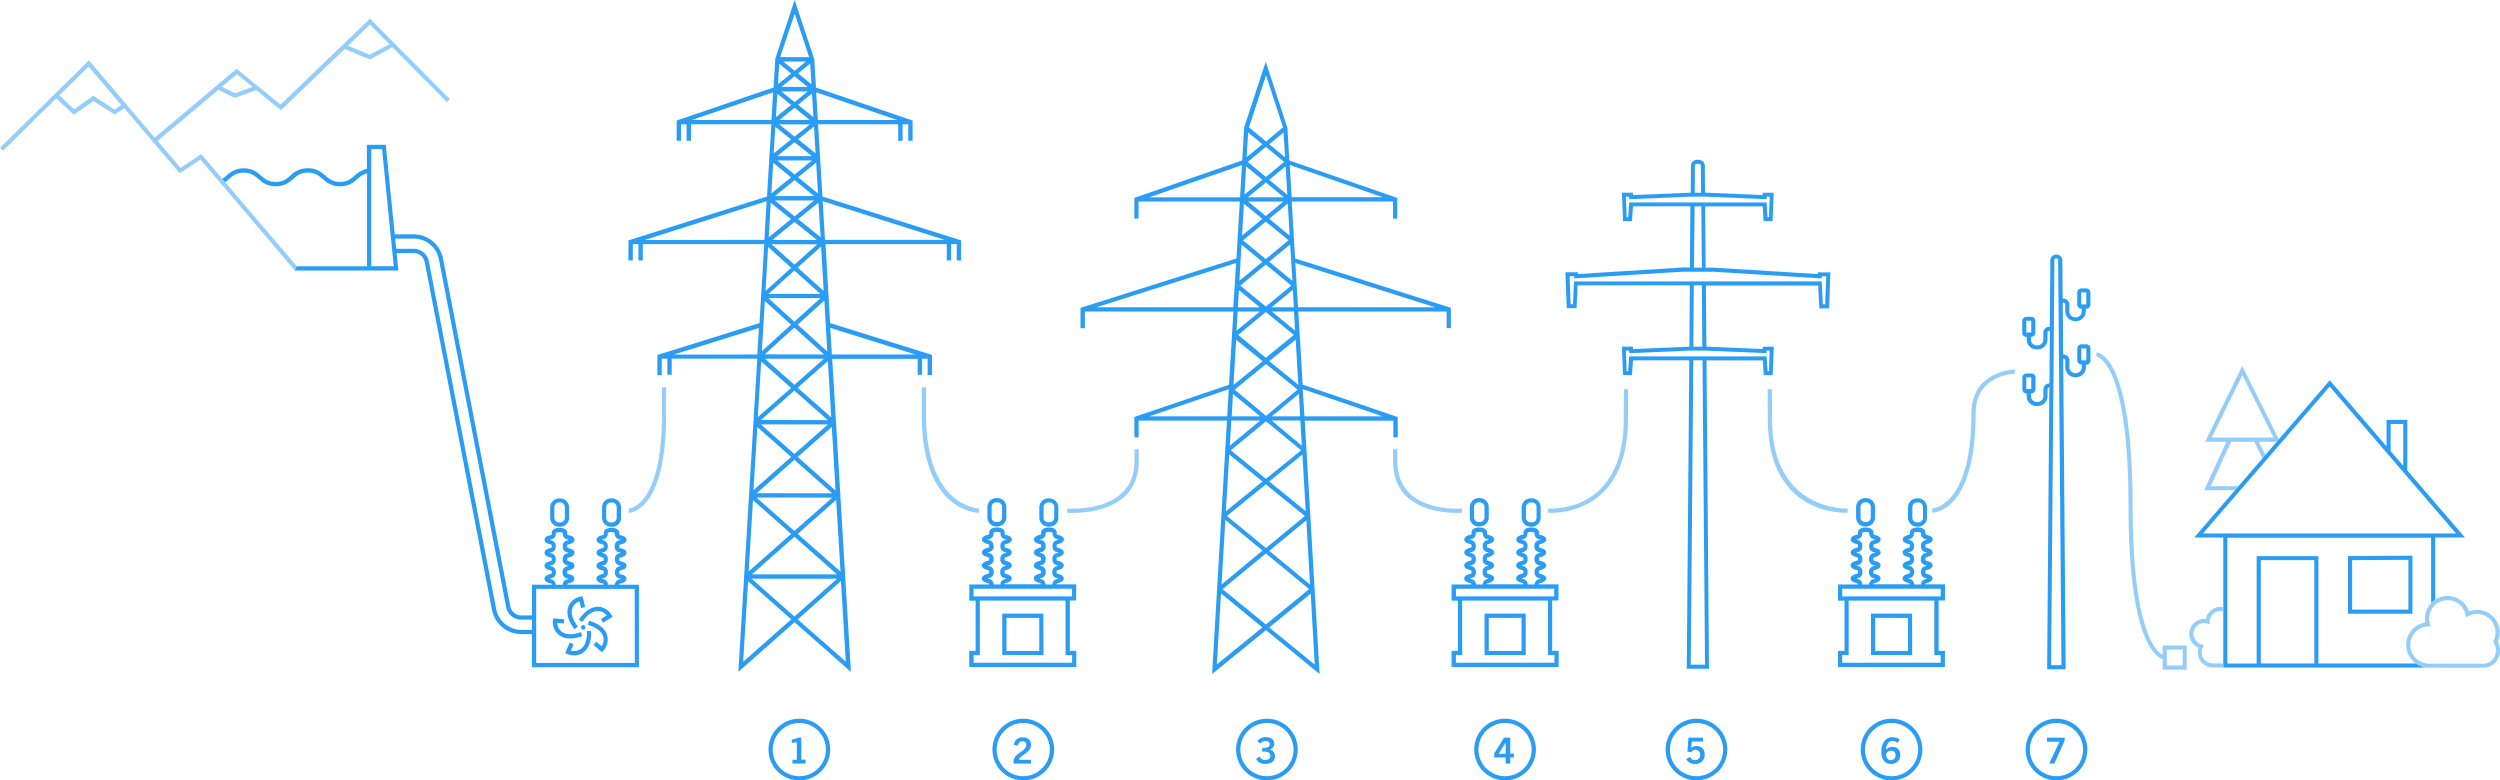 <?xml version="1.0" encoding="utf-8"?>
<svg xmlns="http://www.w3.org/2000/svg" viewBox="0 0 1144.71 357.33">
  <defs>
    <style>.cls-1{fill:#94cdf9;}.cls-2{fill:#2a9cf4;}.cls-3{fill:none;}</style>
  </defs>
  <title>grid-levels</title>
  <g id="Ebene_1" data-name="Ebene 1">
    <path class="cls-1" d="M1034.93,357h-12.69l9.34-20.35h10.64l3.73,7.57,1.33-1.55-3-6h8.16l1-1.2-16.77-33.52-17,34.72h9.76l-10.18,22.16h14Zm1.83-50.86L1051,334.71h-28.31Z" transform="translate(-10 -134.37)"/>
    <path class="cls-2" d="M386.58,224.36l-2-33.08h36.69v7.55h2v-7.55h2.6v7.55h2v-9.27l-44.25-15.09-.78-13-9-27.12L365,161.23l-.79,13.19-44.38,15.14v9.27h2v-7.55h2.55v7.55h2v-7.55h36.82l-2,33.07-63.45,20.09v9.2h2v-7.48h2.58v7.48h2v-7.48h55.61l-2.18,36.15L311,296.91v9.22h2v-7.49h2.57V306h2v-7.4h39.18L348.09,442l25.73-22.73L399.61,442l-8.55-143.32h39.12V306h2v-7.4h2.56v7.49h2v-9.22l-46.65-14.57L388,246.16h55.51v7.48h2v-7.48h2.58v7.48h2v-9.2Zm.58,43.23-11.92-10.71,10.7-9.61Zm-14.92,76L355,358.8l1.77-28.86Zm-13.85-14.89H389.1l-15.39,13.54Zm-1.91,31.51,17.23-15.29L391,360.22Zm34.62,2L373.71,377.5l-17.36-15.32Zm-18.86,16.61L352.79,396l2-32.61Zm1.51,1.33,19.47,17.19H354.28Zm1.5-1.33,17.62-15.55,2,32.83Zm0-35.23,15.62-13.74L392.6,359Zm-16.78-16.92,15.24-13.45L389,326.73Zm1.79-28.05h27l-13.52,11.95Zm-.1-2,13.55-12.26,13.59,12.31Zm13.55-14.95-11.89-10.8h23.86Zm6.09-107.49h-12l6-4.88Zm-11.17-11.63H379l-5.18,4.23Zm11.2,13.68-6,4.9-6-4.9Zm-6,7.47,6.93,5.62H366.87Zm7,7.62-7,5.61-7-5.61Zm.93,14.53H365.9l7.9-6.35Zm0,2-7.92,6.43-7.92-6.43Zm1.06,16.31h-18l9-7.3Zm0,2-9,7.27-9-7.27Zm1.2,18.08H363.6L373.8,236Zm.16,2-10.41,9.3L363.3,246.2Zm1.46,22.69H361.89l11.82-10.71Zm-.88-41.78,1,15.86-10.3-8.33Zm36.11-37.82H384.48l-.76-12.69Zm-37.16,19.48.84,14.13-9.11-7.41Zm-.26-4.23-8-6.44,7.27-5.86Zm-1-16.54-7-5.71,6.34-5.17Zm-.9-15.09-6.1-5,5.54-4.48Zm-7.66-32.29,6.59,19.86H367.25Zm-7.1,22.89,5.5,4.48-6.06,4.91Zm-.82,13.75,6.29,5.11-7,5.59ZM365,192.42l7.2,5.79-7.93,6.35Zm7.2,23.15-9,7.33.84-14Zm-45.47-26.25L364,176.63l-.76,12.69Zm36.17,37.89,9.28,7.49L362,243Zm-1.21,20.24L372.28,257l-11.75,10.58Zm-56.56-3.18L361,226.49,360,244.19Zm55.07,27.94,12,10.83-13.36,12.13Zm-1.66,27.71L372.23,312,357,325.33Zm-40.12-3.17,39.06-12.2-.71,12.13Zm31.87,140.63,2.25-36.84,19.75,17.4Zm23.45-20.71-19.58-17.32H393.3Zm1.51,1.32,19.81-17.59,2.21,36.89Zm53.88-121.31H390.89l-.73-12.18Zm-38.52,28.79-15.36-13.56,13.82-12.2Zm-1.8-30.16L375.24,283l12.21-11Zm-1.06-51.12-1.06-17.7,55.83,17.7Z" transform="translate(-10 -134.37)"/>
    <path class="cls-2" d="M900.54,439.77H851.59V432.4h3v-23h-3V402h9.09v-.06a.54.54,0,0,0-.39-.52c-1-.27-2.92-.72-2.92-2.17s2.17-2.06,3-2.18a.53.53,0,0,0,.32-.48V396a.57.57,0,0,0-.39-.57c-1-.24-2.92-.71-2.92-2.16s2.17-2,3-2.18a.54.54,0,0,0,.32-.49v-.54a.57.57,0,0,0-.39-.57c-1-.24-2.92-.72-2.92-2.16s2.17-2.06,3-2.19a.52.52,0,0,0,.33-.48v-.55a.57.57,0,0,0-.4-.57c-1-.26-2.91-.72-2.91-2.16s2.17-2.06,3-2.18a.55.55,0,0,0,.32-.5v-.56c0-1.34,1.41-2.24,3.53-2.24s3.55.9,3.55,2.24v.56a.53.53,0,0,0,.39.53c1,.27,2.91.72,2.91,2.17s-2.18,2-3,2.18a.54.54,0,0,0-.31.52v.56a.51.51,0,0,0,.37.51c1.09.28,2.93.75,2.93,2.18s-2.18,2-3,2.18a.51.51,0,0,0-.31.51v.56a.51.51,0,0,0,.38.52c1,.27,2.92.73,2.92,2.17s-2.18,2-3,2.18a.55.55,0,0,0-.31.52v.57a.51.51,0,0,0,.37.51c1.09.28,2.93.75,2.93,2.17s-2.18,2.05-3,2.18a.51.51,0,0,0-.31.49h16.71a.54.54,0,0,0-.39-.56c-1-.27-2.92-.72-2.92-2.17s2.17-2.06,3-2.18a.49.49,0,0,0,.32-.48V396a.55.55,0,0,0-.38-.57c-1-.24-2.92-.71-2.92-2.16s2.17-2,3-2.18a.52.52,0,0,0,.32-.49v-.54a.55.55,0,0,0-.38-.57c-1-.24-2.92-.72-2.92-2.16s2.17-2.06,3-2.19a.5.5,0,0,0,.32-.48v-.55a.57.57,0,0,0-.39-.57c-1-.26-2.91-.72-2.91-2.16s2.17-2.06,3-2.18a.53.53,0,0,0,.32-.5v-.56c0-1.34,1.43-2.24,3.54-2.24s3.55.9,3.55,2.24v.56a.53.53,0,0,0,.39.53c1,.27,2.91.72,2.91,2.17s-2.17,2-3,2.18a.54.54,0,0,0-.31.52v.56a.51.51,0,0,0,.38.51c1.08.28,2.92.75,2.92,2.18s-2.17,2-3,2.18a.53.53,0,0,0-.32.52v.55a.54.54,0,0,0,.38.53c1,.26,2.92.71,2.92,2.16s-2.17,2-3,2.18a.53.53,0,0,0-.32.52v.57a.53.53,0,0,0,.38.52c1.08.27,2.92.74,2.92,2.16s-2.17,2.05-3,2.18a.52.52,0,0,0-.31.5h9v7.39h-2.92V432.4h2.91Zm-47-1.94H898.6v-3.52h-2.91V409.38H856.48v24.93h-3Zm0-30.39h45.08v-3.51H853.53ZM886.42,402h3.2a2.47,2.47,0,0,1,1.78-2.39,7.14,7.14,0,0,0,1-.29c-.23-.08-.56-.18-1-.3a2.44,2.44,0,0,1-1.81-2.4v-.53a2.46,2.46,0,0,1,1.77-2.43,9.27,9.27,0,0,0,1-.29,9.32,9.32,0,0,0-1-.3,2.5,2.5,0,0,1-1.82-2.41v-.51a2.48,2.48,0,0,1,1.78-2.43,10.29,10.29,0,0,0,1.09-.29,9.43,9.43,0,0,0-1-.32,2.47,2.47,0,0,1-1.82-2.39v-.52a2.49,2.49,0,0,1,1.78-2.43,9.27,9.27,0,0,0,1-.29,9.32,9.32,0,0,0-1-.3,2.51,2.51,0,0,1-1.82-2.41v-.5a3.74,3.74,0,0,0-3.2,0v.49a2.49,2.49,0,0,1-1.75,2.37,7.52,7.52,0,0,0-1,.29c.34.11.68.21,1,.3a2.5,2.5,0,0,1,1.82,2.47v.5a2.44,2.44,0,0,1-1.8,2.38,6.36,6.36,0,0,0-1,.3c.34.11.68.21,1,.3a2.48,2.48,0,0,1,1.82,2.48v.48a2.45,2.45,0,0,1-1.79,2.39,9.27,9.27,0,0,0-1,.29c.24.08.57.18,1,.3a2.5,2.5,0,0,1,1.82,2.47v.49a2.45,2.45,0,0,1-1.8,2.39,7.47,7.47,0,0,0-1,.28c.34.11.68.21,1,.3a2.49,2.49,0,0,1,1.77,2.46Zm-23.8,0h3.22a2.44,2.44,0,0,1,1.76-2.39,7.14,7.14,0,0,0,1-.29c-.24-.08-.56-.18-1-.3a2.48,2.48,0,0,1-1.82-2.41v-.52a2.49,2.49,0,0,1,1.77-2.42c.49-.12.84-.22,1.09-.3a10.53,10.53,0,0,0-1-.3,2.49,2.49,0,0,1-1.83-2.42v-.5a2.49,2.49,0,0,1,1.77-2.43,8.34,8.34,0,0,0,1.09-.29,9.43,9.43,0,0,0-1-.32,2.46,2.46,0,0,1-1.82-2.4v-.51a2.55,2.55,0,0,1,1.76-2.43,10.47,10.47,0,0,0,1.1-.29c-.24-.08-.56-.19-1-.31a2.51,2.51,0,0,1-1.83-2.41v-.49a3.74,3.74,0,0,0-3.2,0v.49a2.48,2.48,0,0,1-1.78,2.39,7.52,7.52,0,0,0-1,.29c.34.11.68.21,1,.3a2.51,2.51,0,0,1,1.82,2.46v.51a2.41,2.41,0,0,1-1.8,2.38,6.36,6.36,0,0,0-1,.3c.34.12.68.21,1,.3a2.47,2.47,0,0,1,1.82,2.47v.49a2.45,2.45,0,0,1-1.79,2.39,9.27,9.27,0,0,0-1,.29,9.32,9.32,0,0,0,1,.3,2.47,2.47,0,0,1,1.82,2.47v.49a2.43,2.43,0,0,1-1.8,2.39,7.47,7.47,0,0,0-1,.28c.34.11.68.21,1,.3A2.48,2.48,0,0,1,862.7,402Zm22.93,32.32H866.68v-19h18.84Zm-16.93-1.91h15V417.29h-15Zm19.72-56.89h-.69a4.12,4.12,0,0,1-4-4v-4.94a4.11,4.11,0,0,1,4-4h.68a4.11,4.11,0,0,1,4,4v4.9a4.1,4.1,0,0,1-3.08,3.91v.13Zm0-11.08h-.69a2.05,2.05,0,0,0-2,2.05v5a2.11,2.11,0,0,0,1.8,2.05h1a2.05,2.05,0,0,0,2.06-2.05v-4.9a2.06,2.06,0,0,0-1.95-2.16h-.13Zm-23.79,11h-.67a4.12,4.12,0,0,1-4-4V366.5a4.11,4.11,0,0,1,4-4.05h.68a4.11,4.11,0,0,1,4,4v4.94a4.11,4.11,0,0,1-4,4Zm0-11.08h-.66a2.11,2.11,0,0,0-2,2.05v4.94a2.05,2.05,0,0,0,2,2.05h.66a2.12,2.12,0,0,0,2.06-2.1V366.4a2.13,2.13,0,0,0-2.07-2Z" transform="translate(-10 -134.37)"/>
    <path class="cls-2" d="M502.81,439.77h-49V432.4h2.91v-23h-2.91V402h9.07v-.06a.51.51,0,0,0-.38-.52c-1-.27-2.92-.72-2.92-2.17s2.17-2.06,3-2.18a.47.47,0,0,0,.31-.48V396a.54.54,0,0,0-.38-.57c-1-.24-2.92-.71-2.92-2.16s2.17-2,3-2.18a.49.49,0,0,0,.31-.49v-.54a.54.54,0,0,0-.38-.57c-1-.24-2.92-.72-2.92-2.16s2.17-2.06,3-2.19a.5.5,0,0,0,.32-.48v-.55a.55.55,0,0,0-.39-.57c-1-.26-2.91-.72-2.91-2.16s2.17-2.06,3-2.18a.52.52,0,0,0,.31-.5v-.56c0-1.34,1.43-2.24,3.55-2.24s3.54.9,3.54,2.24v.56a.54.54,0,0,0,.38.53c1,.27,2.91.72,2.91,2.17s-2.17,2-3,2.18a.54.54,0,0,0-.31.52v.56a.52.52,0,0,0,.37.51c1.08.28,2.92.75,2.92,2.18s-2.17,2-3,2.18a.53.53,0,0,0-.31.51v.56a.52.52,0,0,0,.38.52c1,.27,2.91.73,2.91,2.17s-2.17,2-3,2.18a.55.55,0,0,0-.31.52v.57a.52.52,0,0,0,.37.51c1.08.28,2.92.75,2.92,2.17s-2.17,2.05-3,2.18a.51.51,0,0,0-.31.49h16.71a.53.53,0,0,0-.39-.56c-1-.27-2.91-.72-2.91-2.17s2.16-2.06,3-2.18a.47.47,0,0,0,.31-.48V396a.55.55,0,0,0-.39-.57c-1-.24-2.9-.71-2.9-2.16s2.16-2,3-2.18a.51.51,0,0,0,.31-.49v-.54a.53.53,0,0,0-.38-.57c-1-.24-2.91-.72-2.91-2.16s2.15-2.06,3-2.19a.5.5,0,0,0,.32-.48v-.55a.55.55,0,0,0-.39-.57c-1-.26-2.9-.72-2.9-2.16s2.16-2.06,3-2.18a.54.54,0,0,0,.31-.5v-.56c0-1.34,1.42-2.24,3.55-2.24s3.54.9,3.54,2.24v.56a.53.53,0,0,0,.39.53c1,.27,2.91.72,2.91,2.17s-2.16,2-3,2.18a.54.54,0,0,0-.31.52v.56a.52.52,0,0,0,.38.51c1.07.28,2.92.75,2.92,2.18s-2.16,2-3,2.18a.53.53,0,0,0-.31.52v.55a.53.53,0,0,0,.39.53c1,.26,2.91.71,2.91,2.16s-2.16,2-3,2.18a.53.53,0,0,0-.31.52v.57a.53.53,0,0,0,.38.52c1.07.27,2.92.74,2.92,2.16s-2.16,2.05-3,2.18a.52.52,0,0,0-.31.5h9l-.06,7.39h-2.86V432.4h2.95Zm-47-1.94H500.9v-3.52h-3V409.38H458.65v24.93h-2.88Zm0-30.39h45.05v-3.51H455.77ZM488.66,402h3.2a2.47,2.47,0,0,1,1.79-2.39,7.52,7.52,0,0,0,1-.29,9.32,9.32,0,0,0-1-.3,2.46,2.46,0,0,1-1.81-2.4v-.53a2.46,2.46,0,0,1,1.78-2.43,9.52,9.52,0,0,0,1.08-.29,9.32,9.32,0,0,0-1-.3,2.5,2.5,0,0,1-1.82-2.42v-.5a2.46,2.46,0,0,1,1.78-2.43,9.52,9.52,0,0,0,1.08-.29,8.79,8.79,0,0,0-1-.32,2.46,2.46,0,0,1-1.81-2.4v-.51a2.49,2.49,0,0,1,1.78-2.43,9.52,9.52,0,0,0,1.08-.29,9.32,9.32,0,0,0-1-.3,2.52,2.52,0,0,1-1.82-2.41v-.5a3.74,3.74,0,0,0-3.2,0v.49a2.5,2.5,0,0,1-1.79,2.39,7.52,7.52,0,0,0-1,.29c.34.11.68.21,1,.3a2.49,2.49,0,0,1,1.81,2.47v.5a2.44,2.44,0,0,1-1.81,2.38,6.36,6.36,0,0,0-1,.3c.34.12.68.21,1,.3a2.47,2.47,0,0,1,1.81,2.48v.48a2.48,2.48,0,0,1-1.8,2.39,9.27,9.27,0,0,0-1,.29,9.32,9.32,0,0,0,1,.3,2.48,2.48,0,0,1,1.81,2.47v.49A2.45,2.45,0,0,1,486.9,399a7.47,7.47,0,0,0-1,.28c.34.11.68.21,1,.3A2.47,2.47,0,0,1,488.66,402Zm-23.79,0h3.2a2.48,2.48,0,0,1,1.78-2.39,7.52,7.52,0,0,0,1-.29,9.32,9.32,0,0,0-1-.3A2.46,2.46,0,0,1,468,396.6v-.52a2.48,2.48,0,0,1,1.77-2.42c.49-.12.84-.22,1.09-.3a9.32,9.32,0,0,0-1-.3,2.5,2.5,0,0,1-1.82-2.42v-.5a2.48,2.48,0,0,1,1.77-2.43,8.34,8.34,0,0,0,1.09-.29,9.43,9.43,0,0,0-1-.32,2.44,2.44,0,0,1-1.82-2.4v-.51a2.51,2.51,0,0,1,1.76-2.43,10.47,10.47,0,0,0,1.1-.29c-.24-.08-.57-.19-1-.31a2.48,2.48,0,0,1-1.82-2.41v-.49a3.74,3.74,0,0,0-3.2,0v.49a2.5,2.5,0,0,1-1.79,2.39,7.52,7.52,0,0,0-1,.29,9.32,9.32,0,0,0,1,.3,2.51,2.51,0,0,1,1.82,2.47v.5a2.44,2.44,0,0,1-1.8,2.38,6.36,6.36,0,0,0-1,.3,9.32,9.32,0,0,0,1,.3,2.5,2.5,0,0,1,1.82,2.47v.49a2.45,2.45,0,0,1-1.79,2.39,9.27,9.27,0,0,0-1,.29c.34.12.68.21,1,.3a2.5,2.5,0,0,1,1.82,2.47v.49a2.46,2.46,0,0,1-1.8,2.39,7.47,7.47,0,0,0-1,.28,9.32,9.32,0,0,0,1,.3A2.51,2.51,0,0,1,465,402Zm22.92,32.32H468.91v-19h18.83Zm-16.94-1.91h15V417.29h-15Zm19.72-56.89h-.68a4.12,4.12,0,0,1-4-4v-4.94a4.11,4.11,0,0,1,4-4h.69a4.11,4.11,0,0,1,4,4v4.9a4,4,0,0,1-3.09,3.91v.13Zm0-11.08h-.68a2.11,2.11,0,0,0-2.05,2.11v4.92a2.11,2.11,0,0,0,1.8,2.05h1a2.05,2.05,0,0,0,2.06-2.05v-4.9a2.06,2.06,0,0,0-1.95-2.16h-.15Zm-23.79,11h-.67a4.12,4.12,0,0,1-4-4V366.5a4.11,4.11,0,0,1,4-4.05h.68a4.11,4.11,0,0,1,4,4v4.94a4.12,4.12,0,0,1-4,4Zm0-11.08h-.66a2.12,2.12,0,0,0-2.06,2.05v4.94a2.05,2.05,0,0,0,2.06,2.05h.66a2.1,2.1,0,0,0,2.05-2.1V366.4a2.1,2.1,0,0,0-2.06-2Z" transform="translate(-10 -134.37)"/>
    <path class="cls-1" d="M458.18,369.17c-.71,0-26.15-.52-26.15-45V311.74h2v12.47c0,42.22,24,43,24.21,43Z" transform="translate(-10 -134.37)"/>
    <path class="cls-1" d="M498.59,369.17v-1.94c.15,0,30.87,2.47,30.87-21.57v-5.6h1.94v5.6C531.4,371.56,499.28,369.17,498.59,369.17Z" transform="translate(-10 -134.37)"/>
    <path class="cls-1" d="M679.42,369.17v-1.94c-.15,0-29.6,2.47-29.6-21.57v-5.6h-1.94v5.6C647.88,371.56,678.72,369.17,679.42,369.17Z" transform="translate(-10 -134.37)"/>
    <path class="cls-2" d="M723.66,439.77h-49V432.4h2.91v-23h-2.91V402h9.09v-.06a.54.54,0,0,0-.38-.52c-1-.27-2.93-.72-2.93-2.17s2.18-2.06,3-2.18a.49.49,0,0,0,.32-.48V396a.56.56,0,0,0-.39-.57c-1-.24-2.92-.71-2.92-2.16s2.18-2,3-2.18a.52.52,0,0,0,.32-.49v-.54a.56.56,0,0,0-.39-.57c-1-.24-2.92-.72-2.92-2.16s2.17-2.06,3-2.19a.5.5,0,0,0,.32-.48v-.55a.56.56,0,0,0-.39-.57c-1-.26-2.92-.72-2.92-2.16s2.18-2.06,3-2.18a.55.55,0,0,0,.32-.5v-.56c0-1.34,1.43-2.24,3.54-2.24s3.55.9,3.55,2.24v.56a.51.51,0,0,0,.38.53c1,.27,2.91.72,2.91,2.17s-2.17,2-3,2.18a.57.57,0,0,0-.31.52v.56a.51.51,0,0,0,.37.51c1,.28,2.92.75,2.92,2.18s-2.17,2-3,2.18a.53.53,0,0,0-.31.51v.56a.5.5,0,0,0,.38.52c1,.27,2.91.73,2.91,2.17s-2.17,2-3,2.18a.55.55,0,0,0-.31.52v.57a.49.49,0,0,0,.37.51c1,.28,2.92.75,2.92,2.17s-2.17,2.05-3,2.18a.52.52,0,0,0-.3.49h16.7a.54.54,0,0,0-.38-.56c-1-.27-2.92-.72-2.92-2.17s2.16-2.06,3-2.18a.51.51,0,0,0,.32-.48V396a.57.57,0,0,0-.39-.57c-1-.24-2.91-.71-2.91-2.16s2.16-2,3-2.18a.52.52,0,0,0,.32-.49v-.54a.54.54,0,0,0-.39-.57c-1-.24-2.91-.72-2.91-2.16s2.16-2.06,3-2.19a.52.52,0,0,0,.33-.48v-.55a.57.57,0,0,0-.39-.57c-1-.26-2.91-.72-2.91-2.16s2.16-2.06,3-2.18a.56.56,0,0,0,.32-.5v-.56c0-1.34,1.42-2.24,3.53-2.24s3.55.9,3.55,2.24v.56a.53.53,0,0,0,.39.53c1,.27,2.92.72,2.92,2.17s-2.18,2-3,2.18a.53.53,0,0,0-.32.52v.56a.52.52,0,0,0,.38.51c1,.28,2.93.75,2.93,2.18s-2.18,2-3,2.18a.52.52,0,0,0-.32.52v.55a.56.56,0,0,0,.38.53c1,.26,2.93.71,2.93,2.16s-2.18,2-3,2.18a.53.53,0,0,0-.32.52v.57a.54.54,0,0,0,.38.52c1,.27,2.93.74,2.93,2.16s-2.18,2.05-3,2.18a.51.51,0,0,0-.32.5h9l-.06,7.39h-2.87V432.4h3Zm-47-1.94h45.11v-3.52h-3V409.38H679.51v24.93h-2.9Zm0-30.39h45v-3.51h-45ZM709.49,402h3.2a2.46,2.46,0,0,1,1.79-2.39,7,7,0,0,0,1-.29,9.15,9.15,0,0,0-1-.3,2.47,2.47,0,0,1-1.82-2.4v-.53a2.48,2.48,0,0,1,1.79-2.43,9.1,9.1,0,0,0,1-.29,9.15,9.15,0,0,0-1-.3,2.49,2.49,0,0,1-1.83-2.42v-.5a2.47,2.47,0,0,1,1.78-2.43,8.7,8.7,0,0,0,1-.29,8.79,8.79,0,0,0-1-.32,2.5,2.5,0,0,1-1.82-2.4v-.51a2.49,2.49,0,0,1,1.78-2.43,9.69,9.69,0,0,0,1.09-.29,9.32,9.32,0,0,0-1-.3,2.51,2.51,0,0,1-1.82-2.41v-.5a3,3,0,0,0-1.61-.36,3,3,0,0,0-1.6.36v.49a2.47,2.47,0,0,1-1.79,2.39,7.52,7.52,0,0,0-1,.29,9.32,9.32,0,0,0,1,.3,2.49,2.49,0,0,1,1.81,2.47v.5a2.41,2.41,0,0,1-1.8,2.38,6.36,6.36,0,0,0-1,.3,9.32,9.32,0,0,0,1,.3,2.45,2.45,0,0,1,1.81,2.48v.48a2.45,2.45,0,0,1-1.79,2.39,9.27,9.27,0,0,0-1,.29c.34.12.68.21,1,.3a2.49,2.49,0,0,1,1.81,2.47v.49a2.43,2.43,0,0,1-1.8,2.39,7.47,7.47,0,0,0-1,.28,9.32,9.32,0,0,0,1,.3,2.49,2.49,0,0,1,1.84,2.44Zm-23.79,0h3.21a2.47,2.47,0,0,1,1.77-2.39,7.14,7.14,0,0,0,1-.29c-.23-.08-.56-.18-1-.3a2.44,2.44,0,0,1-1.8-2.41v-.52a2.46,2.46,0,0,1,1.75-2.42,9.72,9.72,0,0,0,1.09-.3,9.15,9.15,0,0,0-1-.3,2.45,2.45,0,0,1-1.82-2.42v-.5a2.47,2.47,0,0,1,1.76-2.43,9.69,9.69,0,0,0,1.09-.29,9.26,9.26,0,0,0-1-.32,2.41,2.41,0,0,1-1.81-2.41v-.5a2.49,2.49,0,0,1,1.75-2.43,7.94,7.94,0,0,0,1.09-.29c-.22-.08-.55-.19-1-.31a2.45,2.45,0,0,1-1.82-2.41v-.49a3,3,0,0,0-1.65-.33,3,3,0,0,0-1.6.36v.49a2.5,2.5,0,0,1-1.79,2.39,7.52,7.52,0,0,0-1,.29c.34.12.68.21,1,.3a2.51,2.51,0,0,1,1.83,2.46v.51a2.44,2.44,0,0,1-1.81,2.38,9.32,9.32,0,0,0-1,.3,9.32,9.32,0,0,0,1,.3,2.5,2.5,0,0,1,1.83,2.47v.49a2.45,2.45,0,0,1-1.8,2.39,9.27,9.27,0,0,0-1,.29c.24.08.57.18,1,.3a2.5,2.5,0,0,1,1.83,2.47v.49a2.45,2.45,0,0,1-1.8,2.39,7,7,0,0,0-1,.28,9.15,9.15,0,0,0,1,.3,2.49,2.49,0,0,1,1.83,2.42Zm22.92,32.32H689.76v-19h18.83Zm-16.93-1.91h15V417.29h-15Zm19.73-56.89h-.67a4.11,4.11,0,0,1-4-4v-4.94a4.1,4.1,0,0,1,4-4h.68a4,4,0,0,1,4,4v4.9a4.1,4.1,0,0,1-3.08,3.91v.13Zm0-11.08h-.66a2.11,2.11,0,0,0-2.06,2.11v4.92a2.11,2.11,0,0,0,1.8,2.05h1a2.05,2.05,0,0,0,2.06-2.05v-4.9a2.06,2.06,0,0,0-1.95-2.16h-.16Zm-23.78,11H687a4.1,4.1,0,0,1-4-4V366.5a4.1,4.1,0,0,1,4-4.05h.67a4.1,4.1,0,0,1,4,4v4.94a4.12,4.12,0,0,1-4,4Zm0-11.08H687a2.11,2.11,0,0,0-2.05,2.05v4.94a2.05,2.05,0,0,0,2.05,2.05h.66a2.12,2.12,0,0,0,2.06-2.1V366.4a2.12,2.12,0,0,0-2.07-2Z" transform="translate(-10 -134.37)"/>
    <path class="cls-1" d="M718.88,369.17v-1.94c.16,0,34.6,2.77,34.6-40.75l.07-13.92h1.94l-.07,13.92C755.42,371.67,719.58,369.17,718.88,369.17Z" transform="translate(-10 -134.37)"/>
    <path class="cls-1" d="M856,369.17v-1.94c-.15,0-34.6,1.47-34.6-40.75l-.07-13.92h-1.94l.07,13.92C819.44,371,855.27,369.17,856,369.17Z" transform="translate(-10 -134.37)"/>
    <path class="cls-1" d="M894.75,369.12v-1.95c.18,0,17.93-.71,17.93-43.5,0-19.18,19-20.14,19.84-20.14v1.93c-.17,0-17.91.43-17.91,18.21C914.61,368.6,895.57,369.12,894.75,369.12Z" transform="translate(-10 -134.37)"/>
    <path class="cls-1" d="M1000.23,429.92v4.25c-3.24-1.67-13.74-11.51-13.74-68.12,0-69.52-15.88-70.32-16.56-70.32v1.88c.15,0,14.68,1.86,14.68,68.44,0,60.65,12.08,69,15.62,70.15V441h11V429.92Zm9.17,9.17h-7.24v-7.28h7.29Z" transform="translate(-10 -134.37)"/>
    <path class="cls-2" d="M1121.5,440.05a7.25,7.25,0,0,1-1.72-.32,10,10,0,0,1-3.58-1.56h-44.64V389h-28.27v49.19h-13.42V380.58h93.3V410.5a10.38,10.38,0,0,1,1.87-1.57V380.51h13.65l-26.41-30.68v-23.2h-9.52v12.12l-26-30.26-62.09,72H1028v59.54Zm-76.33-49.19h24.51v47.31h-24.51Zm59.47-62.35h5.75v19.12l-5.75-6.7Zm-85.92,50.12,58-67.26,57.84,67.26Z" transform="translate(-10 -134.37)"/>
    <path class="cls-1" d="M1028,438.17c-.59,0-2.14-.07-4.87-.07a5,5,0,0,1-5-5,5,5,0,0,1,.56-2.31l.58-1.12-1.23-.24a5,5,0,0,1,1.06-9.81h.06a4.48,4.48,0,0,1,1.41.23l1.22.4V419a5,5,0,0,1,4-4.8,4.81,4.81,0,0,1,2.23.08v-1.92a6.64,6.64,0,0,0-2.59,0,6.9,6.9,0,0,0-5.4,5.49,4.59,4.59,0,0,0-.91-.06A6.86,6.86,0,0,0,1016.7,431a6.73,6.73,0,0,0-.34,2.13,6.85,6.85,0,0,0,6.84,6.86h0c3.32,0,4.4,0,4.72.07h.13Z" transform="translate(-10 -134.37)"/>
    <path class="cls-2" d="M1114.62,415.38V388.81l-29.52.17v26.4ZM1087,390.85l25.76-.15v22.8H1087Z" transform="translate(-10 -134.37)"/>
    <path class="cls-1" d="M1122.05,440.09a7.59,7.59,0,0,1-2.27-.36,10.34,10.34,0,0,1,.77-20.31,8.89,8.89,0,0,1-.18-1.93,10.34,10.34,0,0,1,20.14-3.18,10.35,10.35,0,0,1,13.2,13.79,9.55,9.55,0,0,1,1,3.39v1a7.66,7.66,0,0,1-7.64,7.63Zm8.68-30.91a8.62,8.62,0,0,0-1.83.2,8.41,8.41,0,0,0-6.66,8.16,7.25,7.25,0,0,0,.39,2.44l.42,1.2-1.27.05a8.46,8.46,0,0,0-1.52,16.72,6.13,6.13,0,0,0,1.81.3h25a5.79,5.79,0,0,0,5.75-5.76v-.89a7.2,7.2,0,0,0-1-3l-.27-.44.23-.46a8.47,8.47,0,0,0-11.49-11.27l-1.09.57-.27-1.21a8.45,8.45,0,0,0-8.24-6.66Z" transform="translate(-10 -134.37)"/>
    <path class="cls-1" d="M297.89,369.17v-1.94c.15,0,15.21-.8,15.21-43V311.74H315v12.47C315,368.68,298.59,369.17,297.89,369.17Z" transform="translate(-10 -134.37)"/>
    <path class="cls-2" d="M372.85,484v-1.72h2v-8.06l-2.31.32V473.1l3.08-1h1.29v10.1h1.94V484Z" transform="translate(-10 -134.37)"/>
    <path class="cls-2" d="M376,491.7a14.12,14.12,0,1,1,14.12-14.12v0A14.14,14.14,0,0,1,376,491.7Zm0-26.29a12.18,12.18,0,1,0,12.18,12.21A12.18,12.18,0,0,0,376,465.41Z" transform="translate(-10 -134.37)"/>
    <path class="cls-2" d="M474.1,484v-1.09a4.39,4.39,0,0,1,2-3.26c1.72-1.39,3.82-2.27,3.82-4.11a1.61,1.61,0,0,0-1.44-1.78.91.91,0,0,0-.33,0c-1,0-1.8.58-2.06,2.05l-1.84-.4a3.78,3.78,0,0,1,4.11-3.39c2.42,0,3.72,1.32,3.72,3.43,0,2.78-3,4.11-4.51,5.37a2.23,2.23,0,0,0-1,1.44h5.54V484Z" transform="translate(-10 -134.37)"/>
    <path class="cls-2" d="M478.56,491.7a14.12,14.12,0,1,1,14.11-14.13v.05A14.13,14.13,0,0,1,478.56,491.7Zm0-26.29a12.18,12.18,0,1,0,12.15,12.21,12.18,12.18,0,0,0-12.15-12.21Z" transform="translate(-10 -134.37)"/>
    <path class="cls-2" d="M589.49,484.15c-2,0-3.4-.52-4.36-2.36l1.71-1a2.53,2.53,0,0,0,2.53,1.55c1.35,0,2.33-.68,2.33-1.94s-1.2-1.93-3.09-1.93h-.68v-1.66h.62c1.89,0,2.83-.58,2.83-1.64,0-.9-.66-1.51-1.91-1.51a2.66,2.66,0,0,0-2.36,1.22l-1.45-1.12a4.7,4.7,0,0,1,4-1.86c2.34,0,3.82,1.15,3.82,3.08a2.74,2.74,0,0,1-2.14,2.62h0a2.94,2.94,0,0,1,2.45,3C593.8,482.88,592,484.15,589.49,484.15Z" transform="translate(-10 -134.37)"/>
    <path class="cls-2" d="M590.11,491.7a14.12,14.12,0,1,1,14.11-14.13v.05A14.12,14.12,0,0,1,590.11,491.7Zm0-26.29a12.18,12.18,0,1,0,12.18,12.21,12.17,12.17,0,0,0-12.18-12.21Z" transform="translate(-10 -134.37)"/>
    <path class="cls-2" d="M699.4,484V481.2h-5.24v-1.81l4.51-7.26h2.84v7.32h1.7v1.75h-1.7V484Zm0-9.63h0l-3.16,5.14h3.2Z" transform="translate(-10 -134.37)"/>
    <path class="cls-2" d="M699.14,491.7a14.12,14.12,0,1,1,14.12-14.12v0A14.14,14.14,0,0,1,699.14,491.7Zm0-26.29a12.18,12.18,0,1,0,12.18,12.21,12.18,12.18,0,0,0-12.18-12.21Z" transform="translate(-10 -134.37)"/>
    <path class="cls-2" d="M786.2,484.15a4.22,4.22,0,0,1-4.11-2.27l1.78-.94a2.28,2.28,0,0,0,2.29,1.46,2.2,2.2,0,0,0,2.29-2.12,1.93,1.93,0,0,0,0-.34,2.15,2.15,0,0,0-4.05-1.11l-1.76-.33.47-6.37h6.68v1.78h-5.14l-.22,2.89h0a3.53,3.53,0,0,1,2.39-.82c2.35,0,3.72,1.53,3.72,3.95a4,4,0,0,1-3.79,4.22A4.86,4.86,0,0,1,786.2,484.15Z" transform="translate(-10 -134.37)"/>
    <path class="cls-2" d="M786.78,491.7a14.12,14.12,0,1,1,14.13-14.12v0A14.14,14.14,0,0,1,786.78,491.7Zm0-26.29A12.18,12.18,0,1,0,799,477.62a12.17,12.17,0,0,0-12.18-12.21Z" transform="translate(-10 -134.37)"/>
    <path class="cls-2" d="M878.87,474.54a3.51,3.51,0,0,0-2.37-.91c-1.79,0-2.77,1.62-2.89,4h0a3.86,3.86,0,0,1,2.93-1.28c2.21,0,3.56,1.43,3.56,3.75a3.93,3.93,0,0,1-3.8,4.05h-.43c-2.8,0-4.43-2.06-4.43-5.53,0-3.68,1.71-6.69,5-6.69a5.38,5.38,0,0,1,3.38,1Zm-3,7.85a2,2,0,0,0,2.06-2,1.69,1.69,0,0,0,0-.23,1.87,1.87,0,0,0-1.66-2.06h-.39a2.61,2.61,0,0,0-2.32,1.61c.06,1.56.82,2.76,2.32,2.76Z" transform="translate(-10 -134.37)"/>
    <path class="cls-2" d="M876.11,491.7a14.12,14.12,0,1,1,14.11-14.13v.05A14.13,14.13,0,0,1,876.11,491.7Zm0-26.29a12.18,12.18,0,1,0,12.18,12.21,12.18,12.18,0,0,0-12.18-12.21Z" transform="translate(-10 -134.37)"/>
    <path class="cls-2" d="M948.29,484,953,474h-5.75v-1.86h8.15v1.25L950.63,484Z" transform="translate(-10 -134.37)"/>
    <path class="cls-2" d="M951.62,491.7a14.12,14.12,0,1,1,14.14-14.1v0A14.13,14.13,0,0,1,951.62,491.7Zm0-26.29a12.18,12.18,0,1,0,12.18,12.21,12.18,12.18,0,0,0-12.18-12.21Z" transform="translate(-10 -134.37)"/>
    <path class="cls-2" d="M302.52,402.1h-9a.51.51,0,0,1,.32-.5c.81-.17,3-.63,3-2.19s-1.85-1.89-2.93-2.16a.53.53,0,0,1-.38-.52v-.56a.55.55,0,0,1,.32-.53c.81-.16,3-.62,3-2.18s-1.85-1.9-2.92-2.16a.55.55,0,0,1-.39-.53v-.54a.55.55,0,0,1,.32-.53c.81-.16,3-.63,3-2.18s-1.85-1.9-2.93-2.17a.54.54,0,0,1-.38-.52v-.56a.55.55,0,0,1,.32-.52c.81-.16,3-.63,3-2.18s-1.85-1.9-2.92-2.16a.56.56,0,0,1-.39-.53v-.57c0-1.33-1.42-2.23-3.54-2.23s-3.53.83-3.53,2.2v.56a.51.51,0,0,1-.32.5c-.81.18-3,.63-3,2.18s1.85,1.9,2.91,2.16a.58.58,0,0,1,.39.57v.55a.48.48,0,0,1-.33.48c-.81.19-3,.66-3,2.19s1.92,1.92,2.92,2.17a.55.55,0,0,1,.38.56v.54a.51.51,0,0,1-.32.49c-.81.18-3,.64-3,2.18s1.92,1.92,2.91,2.17a.54.54,0,0,1,.39.56v.55a.51.51,0,0,1-.32.48c-.81.17-3,.63-3,2.18s1.85,1.9,2.92,2.16a.56.56,0,0,1,.39.57H269.74a.5.5,0,0,1,.27-.51c.82-.17,3-.63,3-2.19s-1.84-1.88-2.92-2.16a.5.5,0,0,1-.37-.52v-.57a.54.54,0,0,1,.3-.52c.82-.16,3-.62,3-2.18s-1.84-1.89-2.91-2.16a.5.5,0,0,1-.38-.53v-.55a.54.54,0,0,1,.3-.52c.82-.16,3-.63,3-2.18s-1.84-1.9-2.92-2.18a.49.49,0,0,1-.37-.51v-.55a.56.56,0,0,1,.3-.53c.82-.16,3-.63,3-2.18s-1.84-1.9-2.91-2.16a.54.54,0,0,1-.38-.53v-.57c0-1.33-1.43-2.23-3.55-2.23s-3.54.9-3.54,2.23v.56a.51.51,0,0,1-.32.5c-.81.18-3,.63-3,2.18s1.86,1.9,2.92,2.16a.57.57,0,0,1,.39.57v.55a.49.49,0,0,1-.32.48c-.82.19-3,.65-3,2.19s1.93,1.92,2.92,2.17a.54.54,0,0,1,.39.56v.54a.51.51,0,0,1-.32.49c-.81.18-3,.63-3,2.18s1.86,1.9,2.92,2.17a.56.56,0,0,1,.39.56v.55a.49.49,0,0,1-.32.48c-.81.17-3,.62-3,2.18s1.86,1.9,2.93,2.16a.54.54,0,0,1,.38.53v.06h-9.06v14.06h-4.88a5.13,5.13,0,0,1-5-4.11L212.85,252.76a13.7,13.7,0,0,0-13.42-11.08h-8.69l-4.11-41H178v11a12.19,12.19,0,0,0-5.61,3.09c-1.82,1.55-3.39,2.89-6.71,2.89s-4.89-1.34-6.72-2.89-3.94-3.37-8-3.37a10.94,10.94,0,0,0-8,3.37c-1.8,1.58-3.4,2.89-6.72,2.89s-4.88-1.34-6.71-2.89-3.88-3.32-7.91-3.32-6.17,1.79-8,3.37a14.81,14.81,0,0,1-2.8,2.05l.88,1.73a16.25,16.25,0,0,0,3.17-2.28c1.83-1.55,3.4-2.9,6.71-2.9s4.89,1.35,6.71,2.9,3.95,3.35,8,3.35,6.16-1.79,8-3.37,3.39-2.9,6.7-2.9,4.89,1.35,6.72,2.9,3.94,3.37,8,3.37,6.16-1.79,8-3.37a10.66,10.66,0,0,1,4.35-2.61v42.6H145.77l-.9,1.94h47.54l-.8-8h7.84a5.14,5.14,0,0,1,5,4.11l30.83,159.3a13.69,13.69,0,0,0,13.41,11.08h4.86v15.14h49V403.07ZM180.41,256.26H180v-53.6h4.94l5.34,53.6ZM285.53,399.34a7,7,0,0,1,1-.29,2.41,2.41,0,0,0,1.8-2.39v-.47a2.48,2.48,0,0,0-1.81-2.48c-.34-.09-.69-.19-1-.31.33-.11.68-.21,1-.29a2.44,2.44,0,0,0,1.79-2.39v-.45a2.49,2.49,0,0,0-1.81-2.49,10,10,0,0,1-1-.3c.34-.11.68-.21,1-.29a2.42,2.42,0,0,0,1.8-2.39v-.49a2.5,2.5,0,0,0-1.81-2.48,9.32,9.32,0,0,1-1-.3,9.27,9.27,0,0,1,1-.29,2.45,2.45,0,0,0,1.79-2.39v-.47a2.81,2.81,0,0,1,1.6-.37,2.69,2.69,0,0,1,1.61.37v.48a2.51,2.51,0,0,0,1.83,2.41c.34.09.69.19,1,.3a7.94,7.94,0,0,1-1.09.29,2.49,2.49,0,0,0-1.77,2.44v.51a2.47,2.47,0,0,0,1.82,2.4c.48.13.81.23,1,.31a7.38,7.38,0,0,1-1,.29,2.48,2.48,0,0,0-1.73,2.46v.5a2.46,2.46,0,0,0,1.83,2.41c.35.09.69.19,1,.3a9.32,9.32,0,0,1-1,.3,2.48,2.48,0,0,0-1.79,2.43v.52a2.51,2.51,0,0,0,1.82,2.41,9.32,9.32,0,0,1,1,.3,9.27,9.27,0,0,1-1,.29,2.48,2.48,0,0,0-1.86,2.35h-3.2a2.49,2.49,0,0,0-1.82-2.45A9.44,9.44,0,0,1,285.53,399.34Zm-23.81,0a9.27,9.27,0,0,1,1-.29,2.43,2.43,0,0,0,1.8-2.39v-.47a2.5,2.5,0,0,0-1.83-2.48c-.46-.12-.79-.22-1-.3a9.32,9.32,0,0,1,1-.3,2.46,2.46,0,0,0,1.8-2.39v-.45a2.52,2.52,0,0,0-1.83-2.48,9.32,9.32,0,0,1-1-.3,9.27,9.27,0,0,1,1-.29,2.45,2.45,0,0,0,1.8-2.39v-.49a2.52,2.52,0,0,0-1.83-2.48,9.32,9.32,0,0,1-1-.3,10.8,10.8,0,0,1,1.08-.29,2.45,2.45,0,0,0,1.79-2.39v-.47a3.62,3.62,0,0,1,3.21,0v.48a2.48,2.48,0,0,0,1.81,2.41,8.73,8.73,0,0,1,1,.3,10.34,10.34,0,0,1-1.09.3,2.48,2.48,0,0,0-1.75,2.43v.5a2.45,2.45,0,0,0,1.81,2.41c.48.13.81.23,1,.31a10.33,10.33,0,0,1-1.09.3,2.46,2.46,0,0,0-1.76,2.43v.49a2.46,2.46,0,0,0,1.81,2.42c.35.09.69.19,1,.3a6.87,6.87,0,0,1-1.1.3,2.5,2.5,0,0,0-1.76,2.43v.51a2.49,2.49,0,0,0,1.82,2.42,9.32,9.32,0,0,1,1,.3,7.52,7.52,0,0,1-1,.29,2.46,2.46,0,0,0-1.77,2.4h-3.21a2.49,2.49,0,0,0-1.83-2.42A8.72,8.72,0,0,1,261.72,399.34Zm-13,23.44a11.75,11.75,0,0,1-11.51-9.49L206.34,254a7.06,7.06,0,0,0-6.93-5.7h-8l-.47-4.69h8.49a11.77,11.77,0,0,1,11.53,9.51L241.77,412.4a7.06,7.06,0,0,0,6.91,5.71h4.88v4.68Zm51.94,15.15H255.51V424.72h0v-8.56h0V404h45.11Z" transform="translate(-10 -134.37)"/>
    <path class="cls-2" d="M265.9,375.54h.67a4.1,4.1,0,0,0,4-4v-4.93a4.1,4.1,0,0,0-4-4h-.66a4.11,4.11,0,0,0-4,4v4.93A4.11,4.11,0,0,0,265.9,375.54Zm-2.06-9a2.13,2.13,0,0,1,2.06-2.11h.66a2.12,2.12,0,0,1,2.06,2.11v4.93a2.13,2.13,0,0,1-2.06,2.11h-.66a2.13,2.13,0,0,1-2.06-2.11Z" transform="translate(-10 -134.37)"/>
    <path class="cls-2" d="M289.65,375.58h1.64v-.12a4,4,0,0,0,3.08-3.92v-4.91a4.1,4.1,0,0,0-4-4.05h-.69a4.1,4.1,0,0,0-4,4.05v4.93A4.1,4.1,0,0,0,289.65,375.58Zm-2.06-9a2.13,2.13,0,0,1,2.06-2.11h.66a2.13,2.13,0,0,1,2.06,2.11v4.89a2.13,2.13,0,0,1-2.06,2.11h-.95a2.11,2.11,0,0,1-1.81-2.06Z" transform="translate(-10 -134.37)"/>
    <path class="cls-2" d="M275,418.14l1.63,1c2.15-3.26,4.65-5,7.19-5a5.33,5.33,0,0,1,4,2.06l-2.67,1.63,1,1.65,4.38-2.68-.5-.83a7.46,7.46,0,0,0-6.17-3.79C280.72,412.21,277.56,414.3,275,418.14Z" transform="translate(-10 -134.37)"/>
    <path class="cls-2" d="M274.62,421.23c-2.43-3.08-3.34-6-2.54-8.37a5.37,5.37,0,0,1,3.23-3.18l.73,3.08,1.88-.45-1.19-5-1,.22a7.47,7.47,0,0,0-5.53,4.72c-1,3,0,6.62,2.85,10.21Z" transform="translate(-10 -134.37)"/>
    <path class="cls-2" d="M266,425.15a8.35,8.35,0,0,0,5.14,1.56,15.9,15.9,0,0,0,5.49-1.11l-.68-1.81c-3.67,1.37-6.78,1.3-8.75-.19a5.26,5.26,0,0,1-2.05-4l3.08.24.15-1.93-5.13-.4-.08,1A7.44,7.44,0,0,0,266,425.15Z" transform="translate(-10 -134.37)"/>
    <path class="cls-2" d="M278.74,423.34c.18,3.9-.84,6.84-2.87,8.22a5.34,5.34,0,0,1-4.48.68l1.21-2.9-1.79-.74-2,4.83.9.37a8.35,8.35,0,0,0,3.24.67,6.91,6.91,0,0,0,4-1.24c2.58-1.81,3.9-5.34,3.71-9.93Z" transform="translate(-10 -134.37)"/>
    <path class="cls-2" d="M279.71,418.64l-.52,1.87c3.78,1,6.25,2.92,7,5.29a5.27,5.27,0,0,1-.74,4.46L283,428.21l-1.26,1.48,3.91,3.34.63-.74a7.45,7.45,0,0,0,1.7-7.06C287.1,422.21,284.15,419.86,279.71,418.64Z" transform="translate(-10 -134.37)"/>
    <path class="cls-2" d="M277.91,421.1a1,1,0,0,0-1.73,1.11,1,1,0,0,0,1.39.33,1,1,0,0,0,.36-1.41Z" transform="translate(-10 -134.37)"/>
    <path class="cls-1" d="M216,179.78,179.41,142.9l-40.95,39.33-20.14-16.36L80.82,197.4,75.37,191l-7.93-9.3-.26-.38h0L50.74,162,10,202l1.36,1.39,24.42-24,8,7.56,9-6.3,9.71,6.16,4.38-2.9,7.11,8.35,18.32,21.46,9.48-6.29,43.23,50.81.89-1.95-43.76-51.38-9.48,6.29-10.5-12.29,27.81-23.4,7.58,3.69,9.77-3.58,11.3,9.25,29.22-28.07,11.55,4.82L189.67,156l25,25.13ZM62.41,184.51l-9.73-6.29-8.74,6.17L37.2,178l13.36-13.13,14.94,17.6Zm55.19-7.44-6-2.95,6.82-5.74,7.19,5.8Zm61.66-17.66-9.93-4.11,10.07-9.66,8.9,9Z" transform="translate(-10 -134.37)"/>
    <polygon class="cls-3" points="579.56 140.35 591.22 130.75 579.56 121.12 567.88 130.75 579.56 140.35"/>
    <polygon class="cls-3" points="581.1 119.84 591.74 128.59 590.71 111.92 581.1 119.84"/>
    <polygon class="cls-3" points="571.49 60.59 570.83 71.91 578.03 66 571.49 60.59"/>
    <polygon class="cls-3" points="633.05 90.3 590.57 75.56 591.43 90.3 633.05 90.3"/>
    <polygon class="cls-3" points="590.46 107.84 589.61 93.19 581.1 100.17 590.46 107.84"/>
    <polygon class="cls-3" points="588.37 72 587.7 60.58 581.11 66 588.37 72"/>
    <polygon class="cls-3" points="587.42 58.28 579.62 34.44 571.82 58.28 579.62 64.73 587.42 58.28"/>
    <polygon class="cls-3" points="587.63 92.28 571.5 92.28 579.56 98.9 587.63 92.28"/>
    <polygon class="cls-3" points="589.4 89.15 588.63 76.09 581.11 82.3 589.4 89.15"/>
    <polygon class="cls-3" points="579.56 118.58 589.96 109.99 579.56 101.44 569.15 109.99 579.56 118.58"/>
    <polygon class="cls-3" points="579.64 250.94 597.43 236.28 579.62 221.77 561.8 236.23 579.64 250.94"/>
    <polygon class="cls-3" points="592.39 140.69 591.95 132.72 582.26 140.69 592.39 140.69"/>
    <polygon class="cls-3" points="579.68 192.91 563.58 206.18 579.62 219.25 595.73 206.2 579.68 192.91"/>
    <polygon class="cls-3" points="587.77 90.31 579.62 83.56 571.4 90.31 587.77 90.31"/>
    <polygon class="cls-3" points="579.6 67.27 571.25 74.14 579.58 81.02 587.91 74.14 579.6 67.27"/>
    <polygon class="cls-3" points="579.56 142.88 566.93 153.35 579.55 163.82 592.4 153.35 579.56 142.88"/>
    <polygon class="cls-3" points="570.57 76.15 569.82 89.04 578.04 82.29 570.57 76.15"/>
    <polygon class="cls-3" points="597.87 234.09 596.35 208.12 581.15 220.47 597.87 234.09"/>
    <polygon class="cls-3" points="557.18 304.3 578.01 287.27 559.07 271.79 557.18 304.3"/>
    <polygon class="cls-3" points="579.62 253.49 559.8 269.85 579.62 286 599.4 269.82 579.62 253.49"/>
    <polygon class="cls-3" points="601.98 304.3 600.08 271.79 581.13 287.27 601.98 304.3"/>
    <polygon class="cls-3" points="599.84 267.6 598.11 238.22 581.16 252.23 599.84 267.6"/>
    <polygon class="cls-3" points="593.15 120.45 594.1 136.57 594.35 140.69 657.09 140.69 593.15 120.43 593.15 120.45"/>
    <polygon class="cls-3" points="592.98 151.44 592.5 142.6 582.35 142.6 592.98 151.44"/>
    <polygon class="cls-3" points="562.83 208.11 561.3 234.11 578.05 220.5 562.83 208.11"/>
    <polygon class="cls-3" points="561.06 238.15 559.33 267.66 578.08 252.19 561.06 238.15"/>
    <polygon class="cls-3" points="576.89 140.69 567.29 132.77 566.82 140.69 576.89 140.69"/>
    <polygon class="cls-3" points="568.5 111.97 567.52 128.53 578.04 119.84 568.5 111.97"/>
    <polygon class="cls-3" points="569.6 93.24 568.74 107.8 578.04 100.17 569.6 93.24"/>
    <polygon class="cls-3" points="568.71 75.56 526.23 90.31 567.83 90.31 568.71 75.56"/>
    <polygon class="cls-3" points="566.7 142.6 566.18 151.38 576.86 142.6 566.7 142.6"/>
    <polygon class="cls-3" points="566.06 120.41 502.03 140.69 564.77 140.69 566.06 120.41"/>
    <polygon class="cls-3" points="589.4 89.15 588.63 76.09 581.11 82.3 589.4 89.15"/>
    <polygon class="cls-3" points="590.46 107.84 589.61 93.19 581.1 100.17 590.46 107.84"/>
    <polygon class="cls-3" points="633.05 90.3 590.57 75.56 591.43 90.3 633.05 90.3"/>
    <polygon class="cls-3" points="581.1 119.84 591.74 128.59 590.71 111.92 581.1 119.84"/>
    <polygon class="cls-3" points="592.39 140.69 591.95 132.72 582.26 140.69 592.39 140.69"/>
    <polygon class="cls-3" points="569.6 93.24 568.74 107.8 578.04 100.17 569.6 93.24"/>
    <polygon class="cls-3" points="579.56 140.35 591.22 130.75 579.56 121.12 567.88 130.75 579.56 140.35"/>
    <polygon class="cls-3" points="570.57 76.15 569.82 89.04 578.04 82.29 570.57 76.15"/>
    <polygon class="cls-3" points="588.37 72 587.7 60.58 581.11 66 588.37 72"/>
    <polygon class="cls-3" points="571.49 60.59 570.83 71.91 578.03 66 571.49 60.59"/>
    <polygon class="cls-3" points="587.42 58.28 579.62 34.44 571.82 58.28 579.62 64.73 587.42 58.28"/>
    <polygon class="cls-3" points="587.77 90.31 579.62 83.56 571.4 90.31 587.77 90.31"/>
    <polygon class="cls-3" points="579.64 250.94 597.43 236.28 579.62 221.77 561.8 236.23 579.64 250.94"/>
    <polygon class="cls-3" points="579.68 192.91 563.58 206.18 579.62 219.25 595.73 206.2 579.68 192.91"/>
    <polygon class="cls-3" points="579.56 118.58 589.96 109.99 579.56 101.44 569.15 109.99 579.56 118.58"/>
    <polygon class="cls-3" points="592.98 151.44 592.5 142.6 582.35 142.6 592.98 151.44"/>
    <polygon class="cls-3" points="587.63 92.28 571.5 92.28 579.56 98.9 587.63 92.28"/>
    <polygon class="cls-3" points="579.6 67.27 571.25 74.14 579.58 81.02 587.91 74.14 579.6 67.27"/>
    <polygon class="cls-3" points="568.71 75.56 526.23 90.31 567.83 90.31 568.71 75.56"/>
    <polygon class="cls-3" points="579.56 142.88 566.93 153.35 579.55 163.82 592.4 153.35 579.56 142.88"/>
    <polygon class="cls-3" points="561.06 238.15 559.33 267.66 578.08 252.19 561.06 238.15"/>
    <polygon class="cls-3" points="557.18 304.3 578.01 287.27 559.07 271.79 557.18 304.3"/>
    <polygon class="cls-3" points="599.84 267.6 598.11 238.22 581.16 252.23 599.84 267.6"/>
    <polygon class="cls-3" points="601.98 304.3 600.08 271.79 581.13 287.27 601.98 304.3"/>
    <polygon class="cls-3" points="579.62 253.49 559.8 269.85 579.62 286 599.4 269.82 579.62 253.49"/>
    <polygon class="cls-3" points="581.15 220.47 597.87 234.09 596.35 208.12 581.15 220.47"/>
    <polygon class="cls-3" points="593.15 120.45 594.1 136.57 594.35 140.69 657.09 140.69 593.15 120.43 593.15 120.45"/>
    <polygon class="cls-3" points="566.7 142.6 566.18 151.38 576.86 142.6 566.7 142.6"/>
    <polygon class="cls-3" points="566.06 120.41 502.03 140.69 564.77 140.69 566.06 120.41"/>
    <polygon class="cls-3" points="567.29 132.77 566.82 140.69 576.89 140.69 567.29 132.77"/>
    <polygon class="cls-3" points="568.5 111.97 567.52 128.53 578.04 119.84 568.5 111.97"/>
    <polygon class="cls-3" points="562.83 208.11 561.3 234.11 578.05 220.5 562.83 208.11"/>
    <polygon class="cls-2" points="594.48 176.21 594.48 176.17 594.43 176.17 594.48 176.21"/>
    <path class="cls-2" d="M603,252.71h0l-1.53-26.06h46.39v7.8h1.93V225l-49.43-17.14-.87-14.89-9.92-30.36-9.88,30.08-.89,15.13-49.41,17.15v9.49h1.93v-7.8h46.37l-1.54,26.07-71.4,22.6v9.3h2V277h68l-2,33.53h0l-43.33,14.76v9.32h1.93v-7.65H571.8L565,443l24.66-20.09L614.22,443l-6.8-116v0H648v7.65H650v-9.32l-43.52-14.82L605.19,289l-.72-12h67.92v7.62h1.94v-9.3Zm0,33.1L592.35,277H602.5Zm-29.4,54.74,16.1-13.27,16.05,13.29-16.11,13.05Zm33.85,30.1-17.79,14.66L571.8,370.6l17.82-14.46Zm-32.12-57.87,14.38-11.73,14.39,11.73-14.39,12Zm-.54-2.15,1.21-20.7,12.15,9.85Zm14.78-12.44-12.62-10.47,12.63-10.47,12.84,10.47Zm.07-80.26,8.15,6.75H581.4Zm0-2.54-8.33-6.88,8.35-6.87,8.31,6.87Zm8,11.26-8.07,6.62-8.06-6.62ZM600,244.36,589.56,253l-10.41-8.59,10.41-8.55Zm1.26,20.76-11.66,9.6-11.68-9.6,11.68-9.63Zm1.17,9.94H592.26l9.69-8Zm-.65-12.1-10.64-8.75,9.61-7.92Zm41.31-38.29H601.43l-.86-14.74Zm-43.44,2.89.85,14.65-9.36-7.67Zm-.21-4-8.29-6.85,7.52-6.21Zm-1-17.15-7.26-6L597.7,195Zm-8.75-37.56,7.8,23.84-7.8,6.45-7.8-6.45ZM581.49,195l6.54,5.41-7.2,5.91Zm-.92,15.56,7.47,6.14-8.22,6.75Zm-1,17.09,8.44,6.93-9.3,7.63Zm-43.37-2.93,42.48-14.75-.88,14.75Zm42.27,21.66,9.54,7.87-10.51,8.69Zm-1.21,20.8,9.6,7.92H576.82ZM576.7,277h10.16l-10.68,8.78ZM512,275.06l64-20.28-1.29,20.28Zm62.53,39.69L587,325H574Zm-.72,12.19H587l-13.87,11.47ZM536.23,325l36.42-12.42L571.92,325Zm36.6,17.45,15.22,12.39L571.3,368.48Zm-1.77,30,17,14L569.33,402Zm-3.88,66.15,1.89-32.51L588,421.64Zm2.62-34.45,19.82-16.36,19.78,16.33-19.78,16.18ZM612,438.67l-20.85-17,19-15.48ZM609.84,402,591.16,386.6l17-14Zm33.21-77H607.3l-.81-12.46Zm-35.18,43.44-16.72-13.62,15.2-12.35Zm-1.81-30L592.3,326.94h13.12ZM605.31,325h-13l12.44-10.29Zm-.83-14.48h-.05l-13.28-10.79,12.12-9.84Zm-.13-35.48-.25-4.12-1-16.12v0l63.94,20.26Z" transform="translate(-10 -134.37)"/>
    <path class="cls-2" d="M842.38,259.07v.79l-48-2.94H791l-.25-28.05h26.38l.4,6.74h4.11l.5-13H817.1v1.09l-25.83-1.11h-.57l-.1-12.44c0-1.52-1.33-2.64-3.17-2.64s-3.17,1.12-3.17,2.64l-.1,12.44-26.42,1.1-.09-1.1h-5l.51,13h4.08l.49-6.74H784l-.25,28H780.4l-47.92,3v-.8h-5.72l.64,16.45h4.49l.48-10.48h51.39l-.21,28.1-25.81,1.07-.09-1.09h-5l.51,13h4.08l.49-6.74H783.5l-1.15,140.32v.88h10.16l-1.13-141.18h25.79l.4,6.74h4.11l.5-13H817.1v1.08l-25.77-1.1-.21-28h51.39l.52,10.47h4.5l.56-16.46Zm-56.32-48.88c0-.67.89-.85,1.37-.85s1.38.18,1.38.86l.09,12.43H786ZM756,227.08l-.48,6.73h-.69l-.37-9.39h1.49l.09,1.17,27.63-1.17h7.54l27.71,1.17v-1.17h1.41l-.36,9.39h-.65l-.45-6.73Zm33.26,29.84h-3.59l.24-28.05H789Zm-5.09,181.79,1.16-139.37h4.22l1.16,139.37Zm7-143.8,27.71,1.17v-1.17h1.41L820,304.3h-.65l-.45-6.73H756l-.48,6.73h-.69l-.37-9.39h1.49l.09,1.17,27.63-1.17Zm-5.83-1.8.22-28.12h3.69l.21,28.12Zm60.37-19.38h-1.07l-.5-10.52H730.71l-.47,10.48h-1.06l-.5-12.85h2.08v1l49.78-3.06h13.8l49.82,3.09v-1h2.07Z" transform="translate(-10 -134.37)"/>
    <path class="cls-2" d="M960.16,281.43h.38a4.6,4.6,0,0,0,4.54-4.61v-1.09h.46a1.87,1.87,0,0,0,1.61-2v-5.43a1.88,1.88,0,0,0-1.88-1.87H963a1.87,1.87,0,0,0-1.87,1.87v5.53a1.89,1.89,0,0,0,1.87,1.88h.21v1.23a2.71,2.71,0,0,1-2.66,2.73h-.36a2.72,2.72,0,0,1-2.67-2.74v-3.07a2.76,2.76,0,0,0-2.71-2.76h-.35l-.14-17.86a2.78,2.78,0,0,0-5.49,0L948.56,284h-.27a2.73,2.73,0,0,0-2.69,2.74v3.06a2.61,2.61,0,0,1-.77,1.91,2.7,2.7,0,0,1-1.89.81h-.35a2.71,2.71,0,0,1-1.9-.81,2.61,2.61,0,0,1-.77-1.92v-1.23h.17a1.88,1.88,0,0,0,1.87-1.88v-5.36a1.88,1.88,0,0,0-1.87-1.88h-2.27a1.88,1.88,0,0,0-1.87,1.88v5.52a1.88,1.88,0,0,0,1.87,1.79H938v1.15a4.51,4.51,0,0,0,4.55,4.58H943a4.61,4.61,0,0,0,3.23-1.38,4.56,4.56,0,0,0,1.31-3.24v-3.06a.86.86,0,0,1,.82-.86h.25l-.19,24.1h-.08a2.75,2.75,0,0,0-2.69,2.75v3.06a2.64,2.64,0,0,1-.77,1.91,2.7,2.7,0,0,1-1.89.81h-.35a2.71,2.71,0,0,1-1.9-.81,2.61,2.61,0,0,1-.77-1.92v-1.23h.17a1.89,1.89,0,0,0,1.87-1.88v-5.36a1.88,1.88,0,0,0-1.87-1.88h-2.27a1.88,1.88,0,0,0-1.87,1.88v5.51a1.88,1.88,0,0,0,1.87,1.8H938v1.15a4.49,4.49,0,0,0,4.55,4.57H943a4.58,4.58,0,0,0,4.54-4.61v-3.06a.86.86,0,0,1,.82-.86h0l-1,128.12v.95h8.48l-1.13-142.27h.1a.87.87,0,0,1,.85.87v3.06a4.59,4.59,0,0,0,4.54,4.63h.38a4.6,4.6,0,0,0,4.54-4.63v-1.11h.39a1.86,1.86,0,0,0,1.68-2v-5.46a1.89,1.89,0,0,0-1.88-1.88H963a1.88,1.88,0,0,0-1.85,1.9v5.44a1.89,1.89,0,0,0,1.87,1.89h.21v1.21a2.71,2.71,0,0,1-2.66,2.74h-.36a2.72,2.72,0,0,1-2.67-2.75v-3.05a2.74,2.74,0,0,0-2.71-2.76h-.14l-.19-23.73h.32a.86.86,0,0,1,.84.87v3.07A4.58,4.58,0,0,0,960.16,281.43Zm2.81-7.69v-5.48h2.3v5.48Zm-25.16,12.85v-5.36h2.27v5.36Zm0,25.93v-5.36h2.27v5.36Zm11.36,126.39,1.52-185.76c0-.38.62-.46.85-.46s.86.08.86.46l1.51,185.76ZM963,299.35v-5.46h2.3v5.46Z" transform="translate(-10 -134.37)"/>
  </g>
</svg>